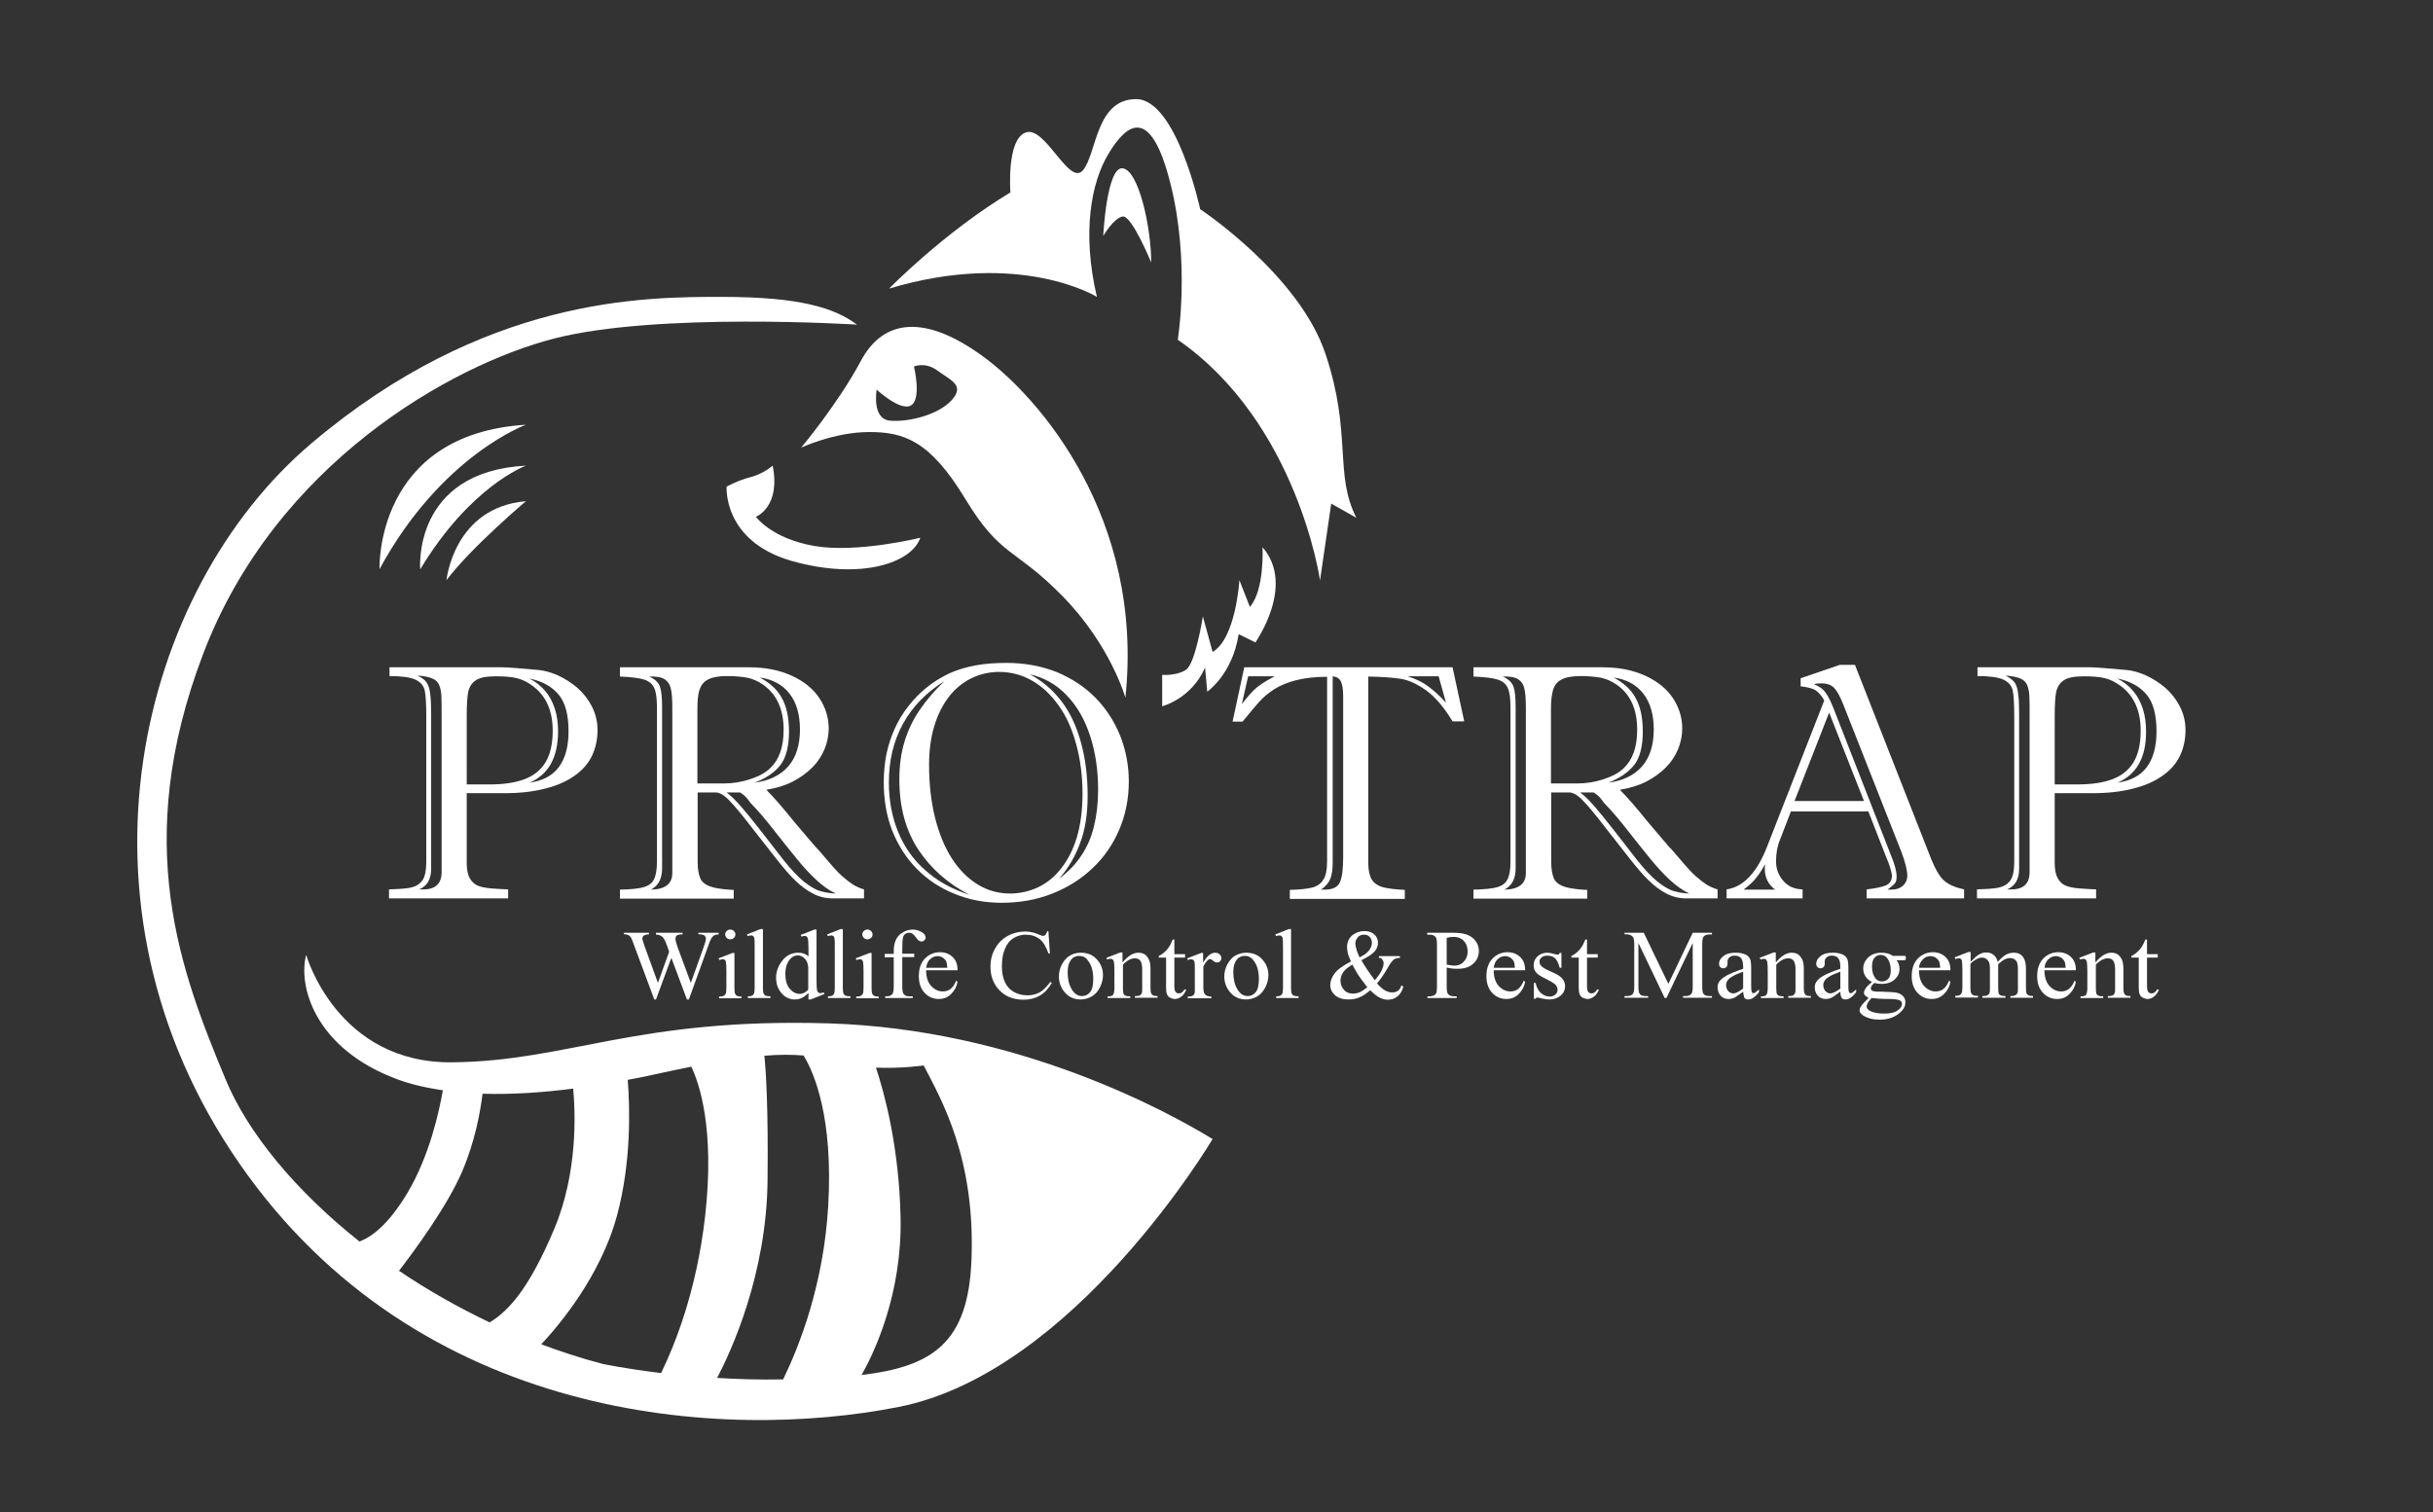 <svg xmlns="http://www.w3.org/2000/svg" xmlns:xlink="http://www.w3.org/1999/xlink" id="Layer_1" x="0px" y="0px" viewBox="0 0 998.8 620.9" style="enable-background:new 0 0 998.8 620.9;" xml:space="preserve"><rect x="0" y="0" width="998.8" height="620.9" fill="#333333" stroke="none"/><style type="text/css">	.st0{fill:#FFFFFF;}</style><g>	<g>		<g>			<path class="st0" d="M339.8,420.2c-78.5-2.3-106.5,15.5-154,16c-47.5,0.6-60.1-44.1-60.1-44.1c-3.4,12.6,3.4,38.4,37.2,51    c5.8,2.2,12.2,3.6,18.9,4.6c-1.5,8.6-5.5,27.1-14.7,42.4c-7.7,12.7-14.2,17.6-19.5,19.7c-26.5-21-46-44.9-55-66.6    c-18.3-44.1-38.9-96.8-9.2-174.7C113,190.6,185.1,149.9,227.5,139c42.4-10.9,124.3-5.7,124.3-5.7c-9.2-6.9-23.5-11.4-55.5-11.4    c-32.1,0-97.4,0-168.4,60.1c-71,60.1-103.4,189-29.8,295.5C171.7,584,296.8,592,369,577.7c72.2-14.3,128.8-110,128.8-110    C480.1,456.9,418.2,422.5,339.8,420.2z M189.7,481.1c5.3-12.3,7.5-24.7,8.4-32c12.7,0.4,25.6-0.6,37.2-2.1    c0.9,9.6,2,34.4-7.8,57.7c-10,23.7-18.3,33.4-26.5,38.3c-13.2-6.3-25.7-13.4-37.2-21.2C169.9,513.9,183.5,495.5,189.7,481.1z     M222.2,552c7.2-7.7,24.4-28,31.1-52.9c5.9-21.9,5.3-44.1,4.4-55.7c3.9-0.7,7.3-1.4,10-2c4.6-1,10.1-2.2,16.1-3.4    c3.2,6.7,9.7,25.3,5.7,61.1c-3.5,31.2-12.6,53.4-18.1,64.7c-15-1.8-24.2-3.8-24.2-3.8C238.5,557.7,230.3,555,222.2,552z     M294.4,565.8c5.5-10.5,20.4-42.3,20.7-81.5c0.3-29-0.6-43.6-1.3-50.8c5.7-0.5,11.2-0.5,16.1-0.1c4.4,7.3,12.2,25.5,10.1,61.8    c-1.9,32.3-11.8,57.4-18.5,71.2C311.9,566.6,302.8,566.3,294.4,565.8z M398.8,517.6c-1.4,33.6-15.7,43.5-45.1,47    c5.2-9.2,16.7-33.3,16-64.8c-0.6-28.8-6.6-50.9-10.1-61.4c10.9,0.4,19.6-0.9,19.6-0.9C386.6,451.8,400.5,475.8,398.8,517.6z"></path>		</g>		<g>			<path class="st0" d="M403.2,146.1c-23.2-16.8-40.4-15.5-49.8,2.1c-9.4,17.6-24.5,35.6-24.5,35.6s13.7-6.4,27.9-6.4    c14.2,0,24.9,3.4,39.5,27.5c14.6,24.1,20.2,19.8,39.9,39.9C456,265,462,286.5,462,286.5C469.8,212.6,426.4,162.8,403.2,146.1z     M390.7,164.3c-5.6,6.2-18.3,9.2-25.6,8.4c-7.3-0.9-5.2-12.7-5.2-12.7s9.9,9.2,14.2,6.4c4.3-2.8,1.1-15.9,1.1-15.9    s4.5-2.1,9.7,1.7C390.1,156.1,396.3,158.1,390.7,164.3z"></path>		</g>		<g>			<path class="st0" d="M377.8,220.8c0,0-25.8,6.4-43.4,3.4c-17.6-3-24.1-12-24.1-12s10.3-3.9,6.9-21c0,0-3.9,3.4-9,4.7    c-5.2,1.3-9.9,3.9-9.9,3.9s-1.7,22.3,26.6,30.5C353.4,238.4,374.4,231.1,377.8,220.8z"></path>		</g>		<g>			<path class="st0" d="M450.3,121.9c0,0-31.5-19.5-85.3-3.4c0,0,22.3-22.9,49.8-39.5c0,0-1.7-21.8,6.3-24.6    c8-2.9,17.8,22.3,23.5,15.5c5.7-6.9,5.2-29.2,21.8-29.2c16.6,0,26.3,45.2,26.3,45.2s40.7,26.9,51.5,59.6    c10.9,32.6,3.4,48.9,12.6,67.1l-10.3-5.8l-4.6,31.5c0,0-9.2-64.7-58.4-98.8c0,0,5.2-31.5-3-64.1c-8.2-32.6-18-24.5-25.3-12.5    C447.9,74.8,444.1,95.5,450.3,121.9z"></path>		</g>		<g>			<path class="st0" d="M472.6,107.8c0,0-8-19.5-11.7-18.9c-3.7,0.6-8,8-8,8s1.4-28.6,8-27.8C467.5,70,472.6,93.5,472.6,107.8z"></path>		</g>		<g>			<path class="st0" d="M518.3,224.7c0,0,0.9,17.6-5.2,24.5l-4.3-11c0,0-1.4,23.9-11,29.5l-4-14.6c0,0-3,19.3-6.9,21.9    c-3.9,2.6-9.8,2.1-9.8,2.1v12.9c0,0,12-3,17.6-15.9l0.9,9.9c0,0,10.3-7,12.9-23.6l6.9,3.4C515.3,263.7,532,240.5,518.3,224.7z"></path>		</g>		<g>			<path class="st0" d="M215.9,174.4c0,0-34.8,12.6-60.1,59.3C155.8,233.7,153.7,178.3,215.9,174.4z"></path>		</g>		<g>			<path class="st0" d="M215.9,191.2c0,0-22.8,8.3-43.4,42.6C172.5,233.7,169.1,193.7,215.9,191.2z"></path>		</g>		<g>			<path class="st0" d="M215.9,205.8c0,0-22.3,18.8-32.6,32.4C183.3,238.1,186.3,208.3,215.9,205.8z"></path>		</g>	</g>	<g>		<path class="st0" d="M191.6,325.8v28.5c0,2.7,0.4,4.8,1.2,6.2c0.8,1.5,1.9,2.5,3.2,3.1c1.3,0.6,3.3,1,5.7,1.2   c2.5,0.2,4.8,0.3,6.9,0.4v3.7h-48.9v-3.7c3.6-0.1,6.4-0.3,8.2-0.6c1.8-0.3,3.3-0.9,4.3-1.8c1.1-0.9,1.8-2,2.2-3.5   c0.4-1.4,0.6-3.4,0.6-5.8v-59.3c0-4.9-0.2-8.4-0.6-10.5c-0.4-2.1-1.7-3.6-3.8-4.6c-2.1-1-5.7-1.5-10.7-1.5V274h46.3   c2.1,0,7,0.4,14.8,1.1c2.5,0.2,5.2,1,8,2.2c2.8,1.3,5.5,3,8,5.1c2.5,2.2,4.5,4.8,6,7.7c1.5,3,2.3,6.2,2.3,9.7   c0,3.9-0.8,7.4-2.3,10.6c-1.5,3.1-3.9,5.9-7.1,8.1c-3.2,2.3-7.2,4.1-12.1,5.3c-4.9,1.3-10.5,1.9-17,1.9H191.6z M177,293.5v63.2   c0,4.3-1.6,7.1-4.9,8.5h1.7c5,0,7.5-2.4,7.5-7.1v-61.6c0-5.5,0-9.1-0.1-10.8c-0.1-1.7-0.4-3.2-0.9-4.4c-0.5-1.2-1.4-2.1-2.8-2.7   c-1.3-0.6-3.4-1-6.1-1.2c1.8,0.9,3.1,1.8,3.8,2.9c0.7,1.1,1.2,2.6,1.4,4.6C176.9,287,177,289.8,177,293.5z M191.6,322.1h9.4   c5.7,0,10.4-0.7,14.2-2.1c3.8-1.4,6.7-3.7,8.7-6.9c2-3.3,3-7.6,3-13.1c0-8.2-2.8-14.4-8.3-18.4c-2.2-1.6-4.4-2.7-6.7-3.2   c-2.2-0.5-5-0.7-8.3-0.7c-3.8,0-6.6,0.5-8.2,1.6c-1.7,1.1-2.7,2.7-3.2,4.8c-0.4,2.2-0.6,5.3-0.6,9.6V322.1z M217.4,321.4   c5.4-0.8,9.4-2.9,12-6.4c2.6-3.5,4-8.3,4-14.7c0-6.7-1.3-11.7-4-15c-2.7-3.3-6.7-5.6-12.1-6.7c2.6,1.3,4.7,3,6.5,5.1   c1.8,2.1,3.1,4.6,4,7.4c0.9,2.8,1.3,5.9,1.3,9.2C229.1,311,225.2,318,217.4,321.4z"></path>		<path class="st0" d="M301.1,369h-46.6v-3.7c4.4-0.1,7.6-0.4,9.7-1c2.1-0.6,3.6-1.7,4.3-3.3c0.8-1.6,1.2-4,1.2-7.4v-62.8   c0-3.6-0.3-6.3-1-8c-0.7-1.8-2.1-3-4.1-3.7c-2.1-0.7-5.4-1.1-10.1-1.3V274h53.1c6.7,0,12.5,1.2,17.5,3.5c5,2.3,8.8,5.4,11.3,9.2   c2.5,3.8,3.8,8,3.8,12.4c0,2.9-0.6,5.8-1.7,8.5c-1.2,2.8-2.8,5.3-5,7.5c-2.2,2.2-4.9,4.2-8,5.8c-3.1,1.6-6.7,2.7-10.9,3.4   c3.1,3.1,6.9,7.5,11.4,13.1l6.7,7.9c0.4,0.4,0.8,0.9,1.3,1.5c0.5,0.6,1.2,1.4,2.1,2.3c2.2,2.6,4,4.7,5.5,6.4   c1.5,1.7,2.9,3.2,4.4,4.5c1.5,1.3,2.9,2.4,4.3,3.3c1.4,0.8,2.9,1.5,4.4,1.9v3.7H342c-2.9,0-5.6-0.6-8.1-1.9   c-2.6-1.3-5-3.1-7.4-5.4c-2.4-2.3-5-5.4-8-9.2l-9.4-12c-4.4-5.7-7.6-9.6-9.7-11.7c-2.1-2.2-4-3.3-5.5-3.3h-7.5V354   c0,2.8,0.4,5,1.1,6.7c0.7,1.6,2.3,2.8,4.7,3.5c1.3,0.4,2.9,0.7,4.8,0.9c1.9,0.2,3.3,0.3,4.2,0.3V369z M271.8,290.2v66.4   c0,4.2-1.5,7.1-4.6,8.7c5.9-0.1,8.8-2.4,8.8-6.8v-67.9c0-3.5-0.2-6.1-0.6-7.8c-0.4-1.8-1.3-3.1-2.6-3.9c-1.4-0.9-3.5-1.2-6.3-1.1   c2.3,1,3.8,2.4,4.4,4.1C271.5,283.5,271.8,286.3,271.8,290.2z M286.3,291.4v30.3h10.9c3.7,0,7.3-0.6,10.9-1.8   c3.6-1.2,6.3-2.7,8.1-4.5c3.7-3.5,5.5-8.7,5.5-15.8c0-8.4-2.9-14.6-8.5-18.5c-2-1.4-4.1-2.3-6.3-2.8c-2.2-0.4-5-0.7-8.4-0.7   c-3.5,0-6.1,0.5-7.8,1.4c-1.8,0.9-2.9,2.3-3.5,4.2C286.5,285.1,286.3,287.8,286.3,291.4z M303.8,325.4h-5.5c1.6,1.2,3.5,3,5.6,5.4   c2.1,2.4,4.8,5.7,8,9.8c3.2,4.1,6.5,8.3,9.8,12.6c3,3.8,5.8,6.7,8.3,8.8c2.6,2,4.8,3.4,6.8,3.9c2,0.6,4.1,0.9,6.3,1   c-2.8-1.3-5.4-3.2-8-5.6c-2.6-2.4-5.3-5.3-8.2-8.9c-2.9-3.6-6-7.4-9.1-11.4c-3.1-4-6.3-7.8-9.7-11.3c-0.4-0.6-1-1.3-1.6-2.1   C305.9,326.9,305,326.1,303.8,325.4z M309.7,321.4c6-0.8,10.6-3,13.9-6.7c3.2-3.7,4.8-8.8,4.8-15.1c0-6.2-1.4-11.1-4.3-14.8   c-2.9-3.7-7-5.9-12.2-6.6c4,2.1,7.1,4.8,9,8.3c2,3.5,3,8.1,3,13.9c0,6.1-1.2,10.7-3.5,13.7C318.1,317.1,314.5,319.6,309.7,321.4z"></path>		<path class="st0" d="M362.8,321.1c0-4,0.4-7.9,1.1-11.5c0.8-3.6,1.9-7.1,3.4-10.4c1.5-3.3,3.3-6.3,5.6-9.2   c2.2-2.9,4.7-5.4,7.4-7.6c2.9-2.4,6.1-4.3,9.4-5.9c3.4-1.5,7-2.6,10.9-3.3c3.9-0.7,8.1-1,12.6-1c7.5,0,14.4,1.3,20.7,3.8   c6.2,2.6,11.5,6.1,15.9,10.6c4.4,4.5,7.7,9.7,10.1,15.6c2.3,5.9,3.5,12.1,3.5,18.7c0,7-1.3,13.6-3.9,19.7   c-2.6,6.1-6.2,11.4-11,15.9c-4.7,4.5-10.3,8-16.7,10.5c-6.4,2.5-13.2,3.7-20.6,3.7c-6.9,0-13.4-1.2-19.4-3.7   c-6-2.4-11.2-5.9-15.5-10.3c-4.3-4.4-7.7-9.7-10.1-15.8C363.9,334.9,362.8,328.3,362.8,321.1z M387.7,279.7   c-7.4,4.6-13.1,10.4-17,17.5c-3.9,7.1-5.8,15.1-5.8,24.1c0,7.4,1.3,14.2,3.8,20.3c2.5,6.1,6.2,11.4,11.1,15.7   c4.9,4.4,10.9,7.8,18.2,10.1c-8.8-4.5-15.8-10.7-21-18.5c-5.2-7.9-7.8-17.5-7.8-28.9c0-5.7,0.7-10.8,2.1-15.4   c1.4-4.6,3.4-8.9,6.2-13C380.2,287.6,383.6,283.6,387.7,279.7z M381.4,314c0,7.8,0.8,15,2.4,21.5c1.6,6.5,3.9,12.2,6.9,16.9   c3,4.7,6.6,8.3,10.7,10.8c4.1,2.5,8.5,3.7,13.3,3.7c4,0,7.9-0.9,11.5-2.6c3.6-1.7,6.8-4.3,9.5-7.8c2.7-3.5,4.9-7.7,6.4-12.8   c1.5-5.1,2.3-11,2.3-17.7c0-7.4-0.9-14.2-2.6-20.4c-1.7-6.3-4.1-11.6-7.2-15.9c-3.1-4.4-6.7-7.8-10.9-10.2   c-4.2-2.4-8.7-3.6-13.5-3.6c-4.1,0-8,0.9-11.6,2.7c-3.6,1.8-6.7,4.4-9.2,7.7c-2.5,3.3-4.5,7.3-5.9,12   C382.1,303,381.4,308.2,381.4,314z M422.8,276.9c5.1,2.7,9.4,6.4,13,11.1c3.6,4.7,6.2,10.4,8,17c1.8,6.6,2.7,13.8,2.7,21.7   c0,7.5-1,14-3.1,19.5c-2,5.5-4.9,10.4-8.6,14.6c3.7-2.8,6.8-5.9,9.1-9.5c2.4-3.5,4.1-7.5,5.2-12c1.1-4.5,1.7-9.5,1.7-15.1   c0-8-1.1-15.4-3.3-22.1c-2.2-6.7-5.4-12.3-9.7-16.7C433.6,281,428.6,278.2,422.8,276.9z"></path>		<path class="st0" d="M510.8,274h85.5l4.8,22.2h-4.8c-3.5-5.8-7.1-10-10.8-12.7c-3.8-2.7-7.3-4.3-10.7-4.8   c-3.3-0.5-7.7-0.8-13.1-0.9v76.5c0,3,0.5,5.2,1.4,6.8c0.9,1.5,2.5,2.6,4.6,3.2c2.2,0.6,5.2,0.9,9,1.1v3.7h-47.2v-3.7   c3.9-0.1,6.9-0.4,9-0.9c2.1-0.5,3.7-1.6,4.7-3.2c1.1-1.6,1.6-4.2,1.6-7.7v-75.7c-4.8,0-9.1,0.5-12.7,1.4c-3.6,0.9-6.6,2.2-9,3.7   c-2.4,1.6-4.4,3.2-6,5c-1.6,1.8-3.9,4.5-7,8.3h-4.1L510.8,274z M523.3,277.7h-10.9l-2.6,11.4c2.3-3,4.3-5.2,6-6.7   C517.5,281,520,279.4,523.3,277.7z M551.4,351.9v-66.1c0-2.6-0.3-4.6-0.9-5.9c-0.6-1.3-1.7-2-3.4-2.2v76.5c0,2.8-0.3,5-1,6.7   c-0.7,1.7-1.9,3.1-3.8,4.4h1.5c3.3,0,5.4-1,6.3-3.1C551,360.1,551.4,356.7,551.4,351.9z M593.6,288.5l-3-10.8h-12.7   c3.4,1.1,6.3,2.5,8.5,4.2C588.7,283.6,591.1,285.8,593.6,288.5z"></path>		<path class="st0" d="M651.5,369h-46.6v-3.7c4.4-0.1,7.6-0.4,9.7-1c2.1-0.6,3.6-1.7,4.3-3.3c0.8-1.6,1.2-4,1.2-7.4v-62.8   c0-3.6-0.3-6.3-1-8c-0.7-1.8-2-3-4.1-3.7c-2.1-0.7-5.4-1.1-10.1-1.3V274h53.1c6.7,0,12.5,1.2,17.5,3.5c5,2.3,8.8,5.4,11.3,9.2   c2.5,3.8,3.8,8,3.8,12.4c0,2.9-0.6,5.8-1.7,8.5c-1.2,2.8-2.8,5.3-5,7.5c-2.2,2.2-4.9,4.2-8,5.8c-3.1,1.6-6.7,2.7-10.9,3.4   c3.1,3.1,6.9,7.5,11.4,13.1l6.7,7.9c0.4,0.4,0.8,0.9,1.3,1.5c0.5,0.6,1.2,1.4,2.1,2.3c2.2,2.6,4,4.7,5.5,6.4   c1.5,1.7,2.9,3.2,4.4,4.5c1.5,1.3,2.9,2.4,4.3,3.3c1.4,0.8,2.9,1.5,4.4,1.9v3.7h-12.7c-2.9,0-5.6-0.6-8.1-1.9   c-2.6-1.3-5-3.1-7.4-5.4c-2.4-2.3-5-5.4-8-9.2l-9.4-12c-4.4-5.7-7.6-9.6-9.7-11.7c-2.1-2.2-4-3.3-5.5-3.3h-7.5V354   c0,2.8,0.4,5,1.1,6.7c0.7,1.6,2.3,2.8,4.7,3.5c1.3,0.4,2.9,0.7,4.8,0.9c1.9,0.2,3.3,0.3,4.2,0.3V369z M622.2,290.2v66.4   c0,4.2-1.5,7.1-4.6,8.7c5.9-0.1,8.8-2.4,8.8-6.8v-67.9c0-3.5-0.2-6.1-0.6-7.8c-0.4-1.8-1.3-3.1-2.6-3.9c-1.4-0.9-3.5-1.2-6.3-1.1   c2.3,1,3.8,2.4,4.4,4.1C621.9,283.5,622.2,286.3,622.2,290.2z M636.7,291.4v30.3h10.9c3.7,0,7.3-0.6,10.9-1.8   c3.6-1.2,6.3-2.7,8.1-4.5c3.7-3.5,5.5-8.7,5.5-15.8c0-8.4-2.8-14.6-8.5-18.5c-2-1.4-4.1-2.3-6.3-2.8c-2.2-0.4-5-0.7-8.4-0.7   c-3.5,0-6.1,0.5-7.8,1.4c-1.8,0.9-2.9,2.3-3.5,4.2C637,285.1,636.7,287.8,636.7,291.4z M654.2,325.4h-5.5c1.6,1.2,3.5,3,5.6,5.4   c2.1,2.4,4.8,5.7,8,9.8c3.2,4.1,6.5,8.3,9.8,12.6c3,3.8,5.8,6.7,8.3,8.8c2.6,2,4.8,3.4,6.8,3.9c2,0.6,4.1,0.9,6.3,1   c-2.8-1.3-5.4-3.2-8-5.6c-2.6-2.4-5.3-5.3-8.2-8.9c-2.9-3.6-6-7.4-9.1-11.4c-3.1-4-6.3-7.8-9.7-11.3c-0.4-0.6-1-1.3-1.6-2.1   C656.3,326.9,655.4,326.1,654.2,325.4z M660.2,321.4c6-0.8,10.6-3,13.9-6.7c3.2-3.7,4.8-8.8,4.8-15.1c0-6.2-1.4-11.1-4.3-14.8   c-2.9-3.7-7-5.9-12.2-6.6c4,2.1,7.1,4.8,9,8.3c2,3.5,3,8.1,3,13.9c0,6.1-1.2,10.7-3.5,13.7C668.5,317.1,664.9,319.6,660.2,321.4z"></path>		<path class="st0" d="M774.5,352.4l-7.5-19.2h-31.8l-4.4,11.4c-1.2,2.9-1.7,5.9-1.7,9.1c0,3,1,5.7,2.9,7.9c1.9,2.3,4.6,3.5,8,3.6   v3.7h-31.2v-3.7c7-1,12.6-7,16.8-18l23.3-59.6c-1.2-2.1-2.5-3.5-3.8-4.3c-1.3-0.7-3.3-1.2-5.9-1.5v-3.3l16.1-5.5h6.2l31.2,79.5   c1.8,4.5,3.6,7.5,5.4,9.1c1.8,1.6,4.5,2.8,8.2,3.6v3.7h-40v-3.7c3.5-0.4,6-0.9,7.8-1.6c1.7-0.7,2.6-2.1,2.6-4.2   C776.4,357.7,775.8,355.3,774.5,352.4z M715.8,365.3h12.9c-2.8-2.2-4.2-5-4.2-8.3c0-0.9,0-1.7,0.1-2.2c-1.2,2.2-2.4,4.2-3.7,5.7   C719.7,362.1,718,363.6,715.8,365.3z M736.7,328.9h28.5l-14.3-36.3L736.7,328.9z M780.6,349.9l-24-60.9c-1.2-3-2.4-5.2-3.6-6.5   c-1.3-1.3-3-1.9-5.2-1.9c-1.3,0-2.4,0.1-3.2,0.3c2.2,0.9,3.8,2,4.9,3.6c1.1,1.5,2.1,3.6,3.1,6.1l23.8,60.9   c1.5,3.6,2.2,6.4,2.2,8.4c0,1.3-0.2,2.2-0.7,2.8c-0.5,0.6-1.5,1.4-3,2.6h1.5c2.1,0,3.7-0.6,4.9-1.7c1.1-1.1,1.7-2.4,1.7-4   C783,357.4,782.2,354.2,780.6,349.9z"></path>		<path class="st0" d="M843.5,325.8v28.5c0,2.7,0.4,4.8,1.2,6.2c0.8,1.5,1.8,2.5,3.2,3.1c1.3,0.6,3.3,1,5.7,1.2   c2.5,0.2,4.8,0.3,6.9,0.4v3.7h-48.9v-3.7c3.6-0.1,6.4-0.3,8.2-0.6c1.8-0.3,3.3-0.9,4.3-1.8c1.1-0.9,1.8-2,2.2-3.5   c0.4-1.4,0.6-3.4,0.6-5.8v-59.3c0-4.9-0.2-8.4-0.6-10.5c-0.4-2.1-1.7-3.6-3.8-4.6c-2.1-1-5.7-1.5-10.7-1.5V274h46.3   c2.1,0,7,0.4,14.8,1.1c2.5,0.2,5.2,1,8,2.2c2.8,1.3,5.5,3,8,5.1c2.5,2.2,4.5,4.8,6,7.7c1.5,3,2.3,6.2,2.3,9.7   c0,3.9-0.8,7.4-2.3,10.6c-1.5,3.1-3.9,5.9-7.1,8.1c-3.2,2.3-7.2,4.1-12.1,5.3c-4.9,1.3-10.5,1.9-17,1.9H843.5z M828.9,293.5v63.2   c0,4.3-1.6,7.1-4.9,8.5h1.7c5,0,7.5-2.4,7.5-7.1v-61.6c0-5.5,0-9.1-0.1-10.8c-0.1-1.7-0.4-3.2-0.9-4.4c-0.5-1.2-1.4-2.1-2.8-2.7   c-1.3-0.6-3.4-1-6.1-1.2c1.8,0.9,3,1.8,3.8,2.9c0.7,1.1,1.2,2.6,1.4,4.6C828.8,287,828.9,289.8,828.9,293.5z M843.5,322.1h9.4   c5.7,0,10.4-0.7,14.2-2.1c3.8-1.4,6.7-3.7,8.7-6.9c2-3.3,3-7.6,3-13.1c0-8.2-2.8-14.4-8.3-18.4c-2.2-1.6-4.4-2.7-6.7-3.2   c-2.2-0.5-5-0.7-8.3-0.7c-3.8,0-6.6,0.5-8.2,1.6c-1.7,1.1-2.7,2.7-3.2,4.8c-0.4,2.2-0.6,5.3-0.6,9.6V322.1z M869.3,321.4   c5.4-0.8,9.4-2.9,12-6.4c2.6-3.5,4-8.3,4-14.7c0-6.7-1.3-11.7-4-15c-2.7-3.3-6.7-5.6-12.1-6.7c2.6,1.3,4.7,3,6.5,5.1   c1.8,2.1,3.1,4.6,4,7.4c0.9,2.8,1.3,5.9,1.3,9.2C881.1,311,877.1,318,869.3,321.4z"></path>	</g>	<g>		<g>			<path class="st0" d="M295,383v0.7c-0.7,0-1.3,0.1-1.8,0.4c-0.5,0.3-0.9,0.7-1.3,1.4c-0.3,0.5-0.7,1.6-1.3,3.3l-7.8,21.6h-0.8    l-6.4-17.1l-6.3,17.1h-0.7l-8.3-22.3c-0.6-1.7-1-2.6-1.2-3c-0.3-0.5-0.6-0.9-1.1-1.1c-0.5-0.2-1.1-0.4-1.9-0.4V383h10.3v0.7H266    c-0.7,0-1.3,0.2-1.7,0.5c-0.4,0.3-0.6,0.7-0.6,1.1c0,0.5,0.3,1.5,0.9,3.2l5.5,15.1l4.6-12.8l-0.8-2.3l-0.7-1.8    c-0.3-0.7-0.6-1.2-1-1.7c-0.2-0.3-0.4-0.5-0.7-0.6c-0.3-0.2-0.7-0.4-1-0.5c-0.3-0.1-0.7-0.1-1.2-0.1V383h10.9v0.7h-0.7    c-0.8,0-1.3,0.2-1.7,0.5c-0.4,0.3-0.5,0.7-0.5,1.3c0,0.7,0.3,1.8,0.9,3.5l5.4,14.6l5.3-14.8c0.6-1.6,0.9-2.8,0.9-3.4    c0-0.3-0.1-0.6-0.3-0.9c-0.2-0.3-0.4-0.5-0.8-0.6c-0.5-0.2-1.2-0.3-2-0.3V383H295z"></path>		</g>		<g>			<path class="st0" d="M301.5,391.2v14.6c0,1.1,0.1,1.9,0.3,2.3c0.2,0.4,0.4,0.7,0.8,0.8c0.3,0.2,1,0.3,1.8,0.3v0.7h-9.2v-0.7    c0.9,0,1.5-0.1,1.9-0.3c0.3-0.2,0.6-0.5,0.8-0.8c0.2-0.4,0.3-1.2,0.3-2.3v-7c0-2-0.1-3.2-0.2-3.8c-0.1-0.4-0.2-0.7-0.5-0.9    c-0.2-0.2-0.5-0.2-0.8-0.2c-0.4,0-0.9,0.1-1.4,0.3l-0.3-0.7l5.7-2.2H301.5z M299.8,381.7c0.6,0,1.1,0.2,1.5,0.6    c0.4,0.4,0.6,0.9,0.6,1.4c0,0.6-0.2,1-0.6,1.4c-0.4,0.4-0.9,0.6-1.5,0.6c-0.6,0-1.1-0.2-1.5-0.6c-0.4-0.4-0.6-0.9-0.6-1.4    c0-0.6,0.2-1,0.6-1.4C298.7,381.9,299.2,381.7,299.8,381.7z"></path>		</g>		<g>			<path class="st0" d="M313.2,381.7v24c0,1.1,0.1,1.9,0.3,2.3c0.2,0.4,0.4,0.7,0.8,0.8c0.4,0.2,1,0.3,2,0.3v0.7H307v-0.7    c0.9,0,1.5-0.1,1.8-0.3c0.3-0.2,0.6-0.5,0.7-0.8c0.2-0.4,0.3-1.2,0.3-2.3v-16.5c0-2,0-3.3-0.1-3.8c-0.1-0.5-0.2-0.8-0.5-1    c-0.2-0.2-0.5-0.3-0.8-0.3c-0.4,0-0.8,0.1-1.4,0.3l-0.4-0.7l5.6-2.2H313.2z"></path>		</g>		<g>			<path class="st0" d="M331.8,407.8c-0.9,0.9-1.8,1.6-2.7,2c-0.9,0.4-1.8,0.6-2.8,0.6c-2.1,0-3.9-0.8-5.4-2.5s-2.3-3.8-2.3-6.4    c0-2.6,0.9-5,2.6-7.1c1.7-2.2,3.9-3.2,6.6-3.2c1.7,0,3,0.5,4.1,1.5v-3.3c0-2.1-0.1-3.3-0.2-3.8c-0.1-0.5-0.3-0.8-0.5-1    c-0.2-0.2-0.5-0.3-0.8-0.3c-0.4,0-0.8,0.1-1.4,0.3l-0.3-0.7l5.6-2.2h0.9v20.9c0,2.1,0.1,3.4,0.2,3.9c0.1,0.5,0.3,0.8,0.5,1    c0.2,0.2,0.5,0.3,0.8,0.3c0.4,0,0.9-0.1,1.5-0.3l0.2,0.7l-5.6,2.2h-0.9V407.8z M331.8,406.4v-9.3c-0.1-0.9-0.3-1.7-0.7-2.5    c-0.4-0.7-1-1.3-1.6-1.7c-0.7-0.4-1.3-0.6-2-0.6c-1.2,0-2.3,0.5-3.2,1.6c-1.2,1.4-1.9,3.4-1.9,6c0,2.7,0.6,4.7,1.8,6.1    c1.2,1.4,2.6,2.1,4,2.1C329.4,408.2,330.6,407.6,331.8,406.4z"></path>		</g>		<g>			<path class="st0" d="M346,381.7v24c0,1.1,0.1,1.9,0.3,2.3c0.2,0.4,0.4,0.7,0.8,0.8c0.4,0.2,1,0.3,2,0.3v0.7h-9.2v-0.7    c0.9,0,1.5-0.1,1.8-0.3c0.3-0.2,0.6-0.5,0.7-0.8c0.2-0.4,0.3-1.2,0.3-2.3v-16.5c0-2,0-3.3-0.1-3.8s-0.2-0.8-0.5-1    c-0.2-0.2-0.5-0.3-0.8-0.3c-0.4,0-0.8,0.1-1.4,0.3l-0.4-0.7l5.6-2.2H346z"></path>		</g>		<g>			<path class="st0" d="M357.8,391.2v14.6c0,1.1,0.1,1.9,0.3,2.3c0.2,0.4,0.4,0.7,0.8,0.8c0.3,0.2,1,0.3,1.8,0.3v0.7h-9.2v-0.7    c0.9,0,1.5-0.1,1.9-0.3c0.3-0.2,0.6-0.5,0.8-0.8c0.2-0.4,0.3-1.2,0.3-2.3v-7c0-2-0.1-3.2-0.2-3.8c-0.1-0.4-0.2-0.7-0.5-0.9    c-0.2-0.2-0.5-0.2-0.8-0.2c-0.4,0-0.9,0.1-1.4,0.3l-0.3-0.7l5.7-2.2H357.8z M356.1,381.7c0.6,0,1.1,0.2,1.5,0.6    c0.4,0.4,0.6,0.9,0.6,1.4c0,0.6-0.2,1-0.6,1.4c-0.4,0.4-0.9,0.6-1.5,0.6c-0.6,0-1.1-0.2-1.5-0.6c-0.4-0.4-0.6-0.9-0.6-1.4    c0-0.6,0.2-1,0.6-1.4C355,381.9,355.5,381.7,356.1,381.7z"></path>		</g>		<g>			<path class="st0" d="M370.4,393.1V405c0,1.7,0.2,2.8,0.6,3.2c0.5,0.6,1.2,0.9,2,0.9h1.7v0.7h-11.3v-0.7h0.8    c0.5,0,1.1-0.1,1.5-0.4c0.5-0.3,0.8-0.6,0.9-1.1c0.2-0.4,0.3-1.3,0.3-2.6v-11.9h-3.7v-1.4h3.7v-1.2c0-1.8,0.3-3.3,0.9-4.6    c0.6-1.3,1.5-2.3,2.8-3c1.2-0.8,2.6-1.2,4.2-1.2c1.4,0,2.8,0.5,4,1.3c0.8,0.6,1.2,1.3,1.2,2c0,0.4-0.2,0.8-0.5,1.1    c-0.4,0.3-0.7,0.5-1.2,0.5c-0.3,0-0.6-0.1-1-0.3c-0.4-0.2-0.8-0.7-1.3-1.4c-0.5-0.7-1-1.2-1.4-1.5c-0.4-0.3-0.9-0.4-1.4-0.4    c-0.6,0-1.2,0.2-1.6,0.5c-0.4,0.3-0.8,0.8-0.9,1.5c-0.2,0.7-0.3,2.4-0.3,5.3v1.3h4.9v1.4H370.4z"></path>		</g>		<g>			<path class="st0" d="M380.2,398.5c0,2.7,0.7,4.8,2,6.3c1.4,1.5,3,2.3,4.8,2.3c1.2,0,2.3-0.3,3.2-1c0.9-0.7,1.7-1.8,2.3-3.4    l0.6,0.4c-0.3,1.8-1.1,3.5-2.5,4.9c-1.4,1.5-3.1,2.2-5.2,2.2c-2.3,0-4.2-0.8-5.8-2.5c-1.6-1.7-2.4-4-2.4-6.8    c0-3.1,0.8-5.5,2.5-7.3c1.7-1.7,3.7-2.6,6.2-2.6c2.1,0,3.9,0.7,5.2,2c1.4,1.3,2,3.1,2,5.4H380.2z M380.2,397.4h8.7    c-0.1-1.2-0.2-2-0.4-2.5c-0.3-0.7-0.9-1.3-1.5-1.7c-0.7-0.4-1.4-0.6-2.1-0.6c-1.1,0-2.2,0.4-3.1,1.3    C380.9,394.7,380.4,395.9,380.2,397.4z"></path>		</g>		<g>			<path class="st0" d="M430.4,382.4l0.6,9.1h-0.6c-0.9-2.7-2.1-4.7-3.6-5.9c-1.6-1.2-3.5-1.8-5.7-1.8c-1.9,0-3.5,0.5-5,1.4    c-1.5,0.9-2.7,2.3-3.5,4.3c-0.9,2-1.3,4.4-1.3,7.4c0,2.4,0.4,4.5,1.2,6.3c0.8,1.8,2,3.1,3.7,4.1c1.6,0.9,3.5,1.4,5.6,1.4    c1.8,0,3.4-0.4,4.8-1.1c1.4-0.7,2.9-2.2,4.6-4.4l0.6,0.4c-1.4,2.4-3,4.1-4.9,5.2c-1.9,1.1-4.1,1.7-6.7,1.7    c-4.6,0-8.2-1.6-10.8-4.9c-1.9-2.5-2.8-5.3-2.8-8.7c0-2.7,0.6-5.1,1.9-7.4c1.2-2.2,3-4,5.2-5.2c2.2-1.2,4.6-1.8,7.2-1.8    c2,0,4,0.5,6,1.4c0.6,0.3,1,0.4,1.2,0.4c0.4,0,0.7-0.1,1-0.4c0.4-0.4,0.6-0.9,0.8-1.5H430.4z"></path>		</g>		<g>			<path class="st0" d="M443.7,391.2c2.9,0,5.2,1,6.9,3.1c1.5,1.8,2.2,3.8,2.2,6.1c0,1.6-0.4,3.3-1.2,4.9c-0.8,1.7-1.9,2.9-3.3,3.8    c-1.4,0.8-3,1.3-4.7,1.3c-2.8,0-5.1-1.1-6.8-3.3c-1.4-1.8-2.1-3.9-2.1-6.2c0-1.7,0.4-3.3,1.3-5c0.9-1.6,2-2.9,3.4-3.6    C440.6,391.6,442.1,391.2,443.7,391.2z M443,392.5c-0.7,0-1.5,0.2-2.2,0.6c-0.7,0.4-1.3,1.1-1.8,2.2c-0.5,1-0.7,2.4-0.7,4    c0,2.6,0.5,4.9,1.6,6.8c1.1,1.9,2.5,2.9,4.3,2.9c1.3,0,2.4-0.5,3.3-1.6c0.9-1.1,1.3-2.9,1.3-5.4c0-3.2-0.7-5.8-2.2-7.6    C445.8,393.1,444.5,392.5,443,392.5z"></path>		</g>		<g>			<path class="st0" d="M461,395c2.2-2.6,4.3-3.8,6.3-3.8c1,0,1.9,0.2,2.7,0.7c0.7,0.5,1.3,1.3,1.8,2.4c0.3,0.8,0.5,2,0.5,3.6v7.7    c0,1.1,0.1,1.9,0.3,2.3c0.2,0.3,0.4,0.6,0.7,0.8c0.3,0.2,1,0.3,1.9,0.3v0.7h-9.3v-0.7h0.4c0.9,0,1.5-0.1,1.8-0.4    c0.4-0.3,0.6-0.6,0.7-1.1c0.1-0.2,0.1-0.8,0.1-1.9v-7.4c0-1.6-0.2-2.8-0.7-3.6c-0.4-0.7-1.2-1.1-2.3-1.1c-1.6,0-3.3,0.9-4.9,2.6    v9.6c0,1.2,0.1,2,0.2,2.3c0.2,0.4,0.5,0.7,0.8,0.8c0.3,0.2,1,0.3,2,0.3v0.7h-9.3v-0.7h0.4c1,0,1.6-0.2,1.9-0.7    c0.3-0.5,0.5-1.4,0.5-2.7V399c0-2.2-0.1-3.5-0.2-4c-0.1-0.5-0.3-0.8-0.5-1c-0.2-0.2-0.5-0.3-0.9-0.3c-0.4,0-0.8,0.1-1.4,0.3    l-0.3-0.7l5.7-2.2h0.9V395z"></path>		</g>		<g>			<path class="st0" d="M482.1,385.8v6h4.4v1.4h-4.4v11.7c0,1.2,0.2,2,0.5,2.4c0.4,0.4,0.8,0.6,1.3,0.6c0.5,0,0.9-0.1,1.3-0.4    c0.4-0.3,0.8-0.7,1-1.2h0.8c-0.5,1.3-1.2,2.3-2,2.9c-0.9,0.7-1.8,1-2.7,1c-0.6,0-1.2-0.2-1.9-0.5c-0.6-0.3-1.1-0.8-1.3-1.4    c-0.3-0.6-0.4-1.6-0.4-2.9v-12.2h-3v-0.7c0.8-0.3,1.5-0.8,2.3-1.5c0.8-0.7,1.5-1.5,2.1-2.5c0.3-0.5,0.8-1.4,1.3-2.7H482.1z"></path>		</g>		<g>			<path class="st0" d="M493.9,391.2v4.1c1.6-2.7,3.2-4.1,4.9-4.1c0.8,0,1.4,0.2,1.9,0.7c0.5,0.4,0.7,1,0.7,1.5    c0,0.5-0.2,0.9-0.5,1.3c-0.4,0.4-0.8,0.5-1.3,0.5c-0.5,0-1-0.2-1.6-0.7c-0.6-0.5-1-0.7-1.3-0.7c-0.2,0-0.5,0.1-0.8,0.4    c-0.6,0.5-1.3,1.4-1.9,2.7v8.7c0,1,0.1,1.8,0.4,2.3c0.2,0.4,0.5,0.7,0.9,0.9c0.5,0.2,1.1,0.4,2,0.4v0.7h-9.7v-0.7    c1,0,1.7-0.1,2.1-0.4c0.3-0.2,0.6-0.5,0.7-1c0.1-0.2,0.1-0.9,0.1-1.9v-7c0-2.1,0-3.4-0.1-3.8c-0.1-0.4-0.3-0.7-0.5-0.9    c-0.2-0.2-0.5-0.3-0.9-0.3c-0.4,0-0.9,0.1-1.4,0.3l-0.2-0.7l5.7-2.2H493.9z"></path>		</g>		<g>			<path class="st0" d="M511.6,391.2c2.9,0,5.2,1,6.9,3.1c1.5,1.8,2.2,3.8,2.2,6.1c0,1.6-0.4,3.3-1.2,4.9c-0.8,1.7-1.9,2.9-3.3,3.8    c-1.4,0.8-3,1.3-4.7,1.3c-2.8,0-5.1-1.1-6.8-3.3c-1.4-1.8-2.1-3.9-2.1-6.2c0-1.7,0.4-3.3,1.3-5c0.9-1.6,2-2.9,3.4-3.6    C508.6,391.6,510.1,391.2,511.6,391.2z M511,392.5c-0.7,0-1.5,0.2-2.2,0.6c-0.7,0.4-1.3,1.1-1.8,2.2c-0.5,1-0.7,2.4-0.7,4    c0,2.6,0.5,4.9,1.6,6.8c1.1,1.9,2.5,2.9,4.3,2.9c1.3,0,2.4-0.5,3.3-1.6c0.9-1.1,1.3-2.9,1.3-5.4c0-3.2-0.7-5.8-2.2-7.6    C513.7,393.1,512.5,392.5,511,392.5z"></path>		</g>		<g>			<path class="st0" d="M530,381.7v24c0,1.1,0.1,1.9,0.3,2.3c0.2,0.4,0.4,0.7,0.8,0.8c0.4,0.2,1,0.3,2,0.3v0.7h-9.2v-0.7    c0.9,0,1.5-0.1,1.8-0.3c0.3-0.2,0.6-0.5,0.7-0.8c0.2-0.4,0.3-1.2,0.3-2.3v-16.5c0-2-0.1-3.3-0.1-3.8c-0.1-0.5-0.3-0.8-0.5-1    c-0.2-0.2-0.5-0.3-0.8-0.3c-0.4,0-0.8,0.1-1.4,0.3l-0.4-0.7l5.6-2.2H530z"></path>		</g>		<g>			<path class="st0" d="M566,392.6h8.7v0.7c-1.2,0.1-2.1,0.3-2.6,0.8c-0.6,0.4-1.5,1.7-2.7,3.8c-1.2,2.1-2.6,4.1-4.1,5.9    c1.2,1.4,2.3,2.3,3.3,2.9c1,0.5,1.9,0.8,2.9,0.8c0.9,0,1.8-0.2,2.4-0.7c0.7-0.5,1.1-1.2,1.4-2.2l0.8,0.5    c-0.5,1.9-1.3,3.2-2.5,4.1c-1.1,0.9-2.4,1.3-3.9,1.3c-1.1,0-2.3-0.3-3.4-0.9c-1.2-0.6-2.4-1.6-3.8-3c-1.7,1.5-3.2,2.5-4.6,3    c-1.4,0.6-2.8,0.8-4.4,0.8c-2.3,0-4.1-0.6-5.4-1.7c-1.3-1.2-2-2.5-2-4.2c0-1.6,0.6-3.2,1.8-4.8c1.2-1.6,3.4-3.2,6.7-4.9    c-0.6-1.4-1.1-2.5-1.3-3.4c-0.2-0.9-0.3-1.7-0.3-2.5c0-2.3,0.9-4,2.6-5.2c1.3-0.9,2.9-1.4,4.6-1.4c1.6,0,3,0.5,4,1.4    c1,0.9,1.5,2.1,1.5,3.4c0,1.4-0.5,2.6-1.5,3.7c-1,1.1-2.8,2.2-5.3,3.5c1.7,3,3.6,5.7,5.5,8.2c2.4-2.8,3.6-5.1,3.6-7    c0-0.6-0.2-1.1-0.6-1.6c-0.3-0.4-0.7-0.6-1.3-0.6V392.6z M561.3,405.4c-1.8-2.4-3.1-4.1-3.8-5.2c-0.7-1.1-1.5-2.5-2.3-4.1    c-1.6,0.9-2.9,1.9-3.7,3c-0.8,1.1-1.2,2.3-1.2,3.6c0,1.4,0.5,2.7,1.4,3.7c0.9,1.1,2.2,1.6,3.8,1.6c0.9,0,1.7-0.2,2.5-0.5    C558.8,407.2,559.9,406.5,561.3,405.4z M558.1,393.1c1.7-0.8,3-1.7,3.8-2.7c0.8-1,1.3-2.1,1.3-3.3c0-0.9-0.3-1.7-0.9-2.4    c-0.6-0.6-1.4-0.9-2.3-0.9c-1.2,0-2.1,0.4-2.7,1.2c-0.6,0.8-0.9,1.6-0.9,2.3c0,0.6,0.1,1.4,0.4,2.2    C556.9,390.3,557.4,391.5,558.1,393.1z"></path>		</g>		<g>			<path class="st0" d="M593.9,397.3v7.8c0,1.7,0.2,2.7,0.6,3.1c0.5,0.6,1.3,0.9,2.4,0.9h1.1v0.7h-12v-0.7h1c1.2,0,2-0.4,2.5-1.1    c0.3-0.4,0.4-1.4,0.4-2.9v-17.3c0-1.7-0.2-2.7-0.6-3.1c-0.5-0.6-1.3-0.9-2.4-0.9h-1V383h10.2c2.5,0,4.5,0.2,5.9,0.7    c1.4,0.5,2.7,1.3,3.6,2.5c1,1.2,1.5,2.6,1.5,4.2c0,2.2-0.8,4-2.3,5.3c-1.5,1.4-3.6,2.1-6.4,2.1c-0.7,0-1.4,0-2.2-0.1    C595.6,397.6,594.8,397.5,593.9,397.3z M593.9,396.1c0.7,0.1,1.4,0.2,1.9,0.3c0.6,0.1,1,0.1,1.4,0.1c1.4,0,2.7-0.5,3.7-1.6    c1-1.1,1.6-2.4,1.6-4.1c0-1.2-0.2-2.2-0.7-3.2c-0.5-1-1.2-1.7-2.1-2.2c-0.9-0.5-1.9-0.7-3.1-0.7c-0.7,0-1.6,0.1-2.7,0.4V396.1z"></path>		</g>		<g>			<path class="st0" d="M613.2,398.5c0,2.7,0.7,4.8,2,6.3c1.4,1.5,3,2.3,4.8,2.3c1.2,0,2.3-0.3,3.2-1c0.9-0.7,1.7-1.8,2.3-3.4    l0.6,0.4c-0.3,1.8-1.1,3.5-2.5,4.9c-1.4,1.5-3.1,2.2-5.2,2.2c-2.3,0-4.2-0.8-5.8-2.5c-1.6-1.7-2.4-4-2.4-6.8    c0-3.1,0.8-5.5,2.5-7.3c1.7-1.7,3.7-2.6,6.2-2.6c2.1,0,3.9,0.7,5.2,2c1.4,1.3,2,3.1,2,5.4H613.2z M613.2,397.4h8.7    c-0.1-1.2-0.2-2-0.4-2.5c-0.3-0.7-0.9-1.3-1.5-1.7c-0.7-0.4-1.4-0.6-2.1-0.6c-1.1,0-2.2,0.4-3.1,1.3    C613.9,394.7,613.4,395.9,613.2,397.4z"></path>		</g>		<g>			<path class="st0" d="M641,391.2v6.2h-0.7c-0.5-1.9-1.2-3.3-2-4c-0.8-0.7-1.9-1-3.1-1c-1,0-1.7,0.2-2.3,0.7    c-0.6,0.5-0.9,1-0.9,1.6c0,0.7,0.2,1.4,0.7,1.9c0.4,0.5,1.3,1.1,2.6,1.7l3,1.4c2.8,1.3,4.2,3,4.2,5.2c0,1.7-0.7,3-1.9,4    c-1.3,1-2.8,1.5-4.4,1.5c-1.2,0-2.5-0.2-4-0.6c-0.5-0.1-0.8-0.2-1.1-0.2c-0.3,0-0.6,0.2-0.7,0.5h-0.7v-6.5h0.7    c0.4,1.8,1.1,3.2,2.2,4.2c1.1,0.9,2.3,1.4,3.6,1.4c0.9,0,1.7-0.3,2.3-0.8c0.6-0.5,0.9-1.2,0.9-1.9c0-0.9-0.3-1.7-1-2.3    c-0.7-0.6-2-1.4-4-2.4c-2-0.9-3.3-1.8-3.9-2.6c-0.6-0.8-0.9-1.7-0.9-2.8c0-1.5,0.5-2.7,1.6-3.7c1.1-1,2.4-1.5,4.1-1.5    c0.7,0,1.6,0.2,2.7,0.5c0.7,0.2,1.2,0.3,1.4,0.3c0.2,0,0.4,0,0.5-0.1c0.1-0.1,0.3-0.3,0.4-0.6H641z"></path>		</g>		<g>			<path class="st0" d="M651.5,385.8v6h4.4v1.4h-4.4v11.7c0,1.2,0.2,2,0.5,2.4c0.4,0.4,0.8,0.6,1.3,0.6c0.5,0,0.9-0.1,1.3-0.4    c0.4-0.3,0.8-0.7,1-1.2h0.8c-0.5,1.3-1.2,2.3-2,2.9c-0.9,0.7-1.8,1-2.7,1c-0.6,0-1.2-0.2-1.9-0.5c-0.6-0.3-1.1-0.8-1.3-1.4    c-0.3-0.6-0.4-1.6-0.4-2.9v-12.2h-3v-0.7c0.8-0.3,1.5-0.8,2.3-1.5c0.8-0.7,1.5-1.5,2.1-2.5c0.3-0.5,0.8-1.4,1.3-2.7H651.5z"></path>		</g>		<g>			<path class="st0" d="M683.4,409.8l-10.8-22.6v17.9c0,1.7,0.2,2.7,0.6,3.1c0.5,0.6,1.3,0.8,2.4,0.8h1v0.7h-9.7v-0.7h1    c1.2,0,2-0.3,2.5-1c0.3-0.4,0.5-1.4,0.5-2.9v-17.5c0-1.2-0.1-2-0.4-2.6c-0.2-0.4-0.5-0.7-1.1-1c-0.5-0.3-1.3-0.4-2.5-0.4V383h7.9    l10.1,21l10-21h7.9v0.7h-1c-1.2,0-2,0.3-2.5,1c-0.3,0.4-0.5,1.4-0.5,2.9v17.5c0,1.7,0.2,2.7,0.6,3.1c0.5,0.6,1.3,0.8,2.4,0.8h1    v0.7h-11.9v-0.7h1c1.2,0,2-0.3,2.5-1c0.3-0.4,0.5-1.4,0.5-2.9v-17.9l-10.8,22.6H683.4z"></path>		</g>		<g>			<path class="st0" d="M715.6,407.2c-1.9,1.4-3.2,2.3-3.6,2.5c-0.7,0.3-1.5,0.5-2.4,0.5c-1.3,0-2.4-0.4-3.2-1.3    c-0.8-0.9-1.3-2-1.3-3.4c0-0.9,0.2-1.6,0.6-2.3c0.6-0.9,1.5-1.7,2.9-2.5c1.4-0.8,3.7-1.8,7-2.9v-0.7c0-1.8-0.3-3-0.9-3.7    c-0.6-0.7-1.5-1-2.6-1c-0.9,0-1.5,0.2-2.1,0.7c-0.5,0.4-0.8,1-0.8,1.5l0,1.1c0,0.6-0.2,1.1-0.5,1.4c-0.3,0.3-0.7,0.5-1.3,0.5    c-0.5,0-0.9-0.2-1.2-0.5c-0.3-0.3-0.5-0.8-0.5-1.4c0-1.1,0.6-2.2,1.8-3.1c1.2-1,2.9-1.4,5.1-1.4c1.7,0,3,0.3,4.1,0.8    c0.8,0.4,1.4,1,1.8,1.9c0.2,0.6,0.4,1.7,0.4,3.5v6.2c0,1.7,0,2.8,0.1,3.2c0.1,0.4,0.2,0.6,0.3,0.8c0.2,0.1,0.3,0.2,0.5,0.2    c0.2,0,0.4,0,0.6-0.1c0.3-0.2,0.8-0.7,1.7-1.4v1.1c-1.5,2-3,3-4.4,3c-0.7,0-1.2-0.2-1.6-0.7C715.9,409.1,715.7,408.3,715.6,407.2    z M715.6,405.9V399c-2.1,0.8-3.4,1.3-4,1.7c-1.1,0.6-1.9,1.2-2.3,1.8c-0.5,0.6-0.7,1.3-0.7,2.1c0,0.9,0.3,1.7,0.9,2.4    c0.6,0.6,1.3,0.9,2,0.9C712.6,407.9,713.9,407.2,715.6,405.9z"></path>		</g>		<g>			<path class="st0" d="M729.2,395c2.2-2.6,4.3-3.8,6.3-3.8c1,0,1.9,0.2,2.7,0.7c0.7,0.5,1.3,1.3,1.8,2.4c0.3,0.8,0.5,2,0.5,3.6v7.7    c0,1.1,0.1,1.9,0.3,2.3c0.2,0.3,0.4,0.6,0.7,0.8c0.3,0.2,1,0.3,1.9,0.3v0.7h-9.3v-0.7h0.4c0.9,0,1.5-0.1,1.8-0.4    c0.3-0.3,0.6-0.6,0.7-1.1c0.1-0.2,0.1-0.8,0.1-1.9v-7.4c0-1.6-0.2-2.8-0.7-3.6c-0.4-0.7-1.2-1.1-2.3-1.1c-1.6,0-3.3,0.9-4.9,2.6    v9.6c0,1.2,0.1,2,0.2,2.3c0.2,0.4,0.5,0.7,0.8,0.8c0.3,0.2,1,0.3,2,0.3v0.7h-9.3v-0.7h0.4c1,0,1.6-0.2,1.9-0.7    c0.3-0.5,0.5-1.4,0.5-2.7V399c0-2.2-0.1-3.5-0.2-4c-0.1-0.5-0.3-0.8-0.5-1c-0.2-0.2-0.5-0.3-0.9-0.3c-0.4,0-0.8,0.1-1.4,0.3    l-0.3-0.7l5.7-2.2h0.9V395z"></path>		</g>		<g>			<path class="st0" d="M755.5,407.2c-1.9,1.4-3.2,2.3-3.6,2.5c-0.7,0.3-1.5,0.5-2.4,0.5c-1.3,0-2.4-0.4-3.2-1.3    c-0.8-0.9-1.3-2-1.3-3.4c0-0.9,0.2-1.6,0.6-2.3c0.6-0.9,1.5-1.7,2.9-2.5c1.4-0.8,3.7-1.8,7-2.9v-0.7c0-1.8-0.3-3-0.9-3.7    c-0.6-0.7-1.5-1-2.6-1c-0.9,0-1.5,0.2-2.1,0.7c-0.5,0.4-0.8,1-0.8,1.5l0,1.1c0,0.6-0.2,1.1-0.5,1.4c-0.3,0.3-0.7,0.5-1.3,0.5    c-0.5,0-0.9-0.2-1.2-0.5c-0.3-0.3-0.5-0.8-0.5-1.4c0-1.1,0.6-2.2,1.8-3.1c1.2-1,2.9-1.4,5.1-1.4c1.7,0,3,0.3,4.1,0.8    c0.8,0.4,1.4,1,1.8,1.9c0.2,0.6,0.4,1.7,0.4,3.5v6.2c0,1.7,0,2.8,0.1,3.2c0.1,0.4,0.2,0.6,0.3,0.8c0.2,0.1,0.3,0.2,0.5,0.2    c0.2,0,0.4,0,0.6-0.1c0.3-0.2,0.8-0.7,1.7-1.4v1.1c-1.5,2-3,3-4.4,3c-0.7,0-1.2-0.2-1.6-0.7C755.7,409.1,755.5,408.3,755.5,407.2    z M755.5,405.9V399c-2.1,0.8-3.4,1.3-4,1.7c-1.1,0.6-1.9,1.2-2.3,1.8c-0.5,0.6-0.7,1.3-0.7,2.1c0,0.9,0.3,1.7,0.9,2.4    c0.6,0.6,1.3,0.9,2,0.9C752.4,407.9,753.8,407.2,755.5,405.9z"></path>		</g>		<g>			<path class="st0" d="M768.5,403.2c-1.2-0.5-2-1.3-2.7-2.3c-0.6-1-0.9-2-0.9-3.2c0-1.8,0.7-3.3,2.1-4.6c1.4-1.3,3.2-1.9,5.4-1.9    c1.8,0,3.4,0.4,4.7,1.3h4c0.6,0,0.9,0,1,0c0.1,0,0.2,0.1,0.2,0.2c0.1,0.1,0.1,0.3,0.1,0.6c0,0.3,0,0.6-0.1,0.7    c0,0.1-0.1,0.1-0.2,0.2c-0.1,0-0.4,0.1-1,0.1h-2.5c0.8,1,1.2,2.2,1.2,3.6c0,1.7-0.7,3.1-2,4.3c-1.3,1.2-3.2,1.8-5.4,1.8    c-0.9,0-1.9-0.1-2.9-0.4c-0.6,0.5-1,0.9-1.2,1.3c-0.2,0.4-0.3,0.7-0.3,1c0,0.2,0.1,0.4,0.3,0.7c0.2,0.2,0.7,0.4,1.3,0.5    c0.4,0.1,1.3,0.1,2.9,0.1c2.8,0.1,4.7,0.2,5.5,0.3c1.3,0.2,2.3,0.6,3.1,1.4c0.8,0.7,1.1,1.6,1.1,2.7c0,1.5-0.7,2.9-2.2,4.2    c-2.1,1.9-4.9,2.9-8.4,2.9c-2.7,0-4.9-0.6-6.7-1.7c-1-0.7-1.5-1.3-1.5-2.1c0-0.3,0.1-0.6,0.2-1c0.2-0.5,0.7-1.2,1.4-2    c0.1-0.1,0.8-0.8,2.1-2.1c-0.7-0.4-1.2-0.8-1.5-1.1c-0.3-0.3-0.4-0.7-0.4-1.1c0-0.5,0.2-1,0.6-1.6    C766.2,405.2,767.1,404.4,768.5,403.2z M768.3,409.8c-0.6,0.7-1.1,1.3-1.5,1.9c-0.3,0.6-0.5,1.1-0.5,1.6c0,0.6,0.4,1.2,1.2,1.7    c1.4,0.8,3.4,1.2,6,1.2c2.5,0,4.3-0.4,5.5-1.3c1.2-0.8,1.8-1.7,1.8-2.7c0-0.7-0.3-1.2-1.1-1.5c-0.7-0.3-2.1-0.5-4.2-0.5    C772.4,410.2,770,410,768.3,409.8z M772.1,392.1c-1,0-1.9,0.4-2.6,1.2c-0.7,0.8-1,2-1,3.6c0,2.1,0.5,3.7,1.4,4.8    c0.7,0.9,1.6,1.3,2.7,1.3c1,0,1.9-0.4,2.6-1.1c0.7-0.8,1-1.9,1-3.5c0-2.1-0.5-3.7-1.4-4.9C774.1,392.6,773.2,392.1,772.1,392.1z"></path>		</g>		<g>			<path class="st0" d="M787.8,398.5c0,2.7,0.7,4.8,2,6.3c1.4,1.5,3,2.3,4.8,2.3c1.2,0,2.3-0.3,3.2-1c0.9-0.7,1.7-1.8,2.3-3.4    l0.6,0.4c-0.3,1.8-1.1,3.5-2.5,4.9c-1.4,1.5-3.1,2.2-5.2,2.2c-2.3,0-4.2-0.8-5.8-2.5c-1.6-1.7-2.4-4-2.4-6.8    c0-3.1,0.8-5.5,2.5-7.3c1.7-1.7,3.7-2.6,6.2-2.6c2.1,0,3.9,0.7,5.2,2c1.4,1.3,2,3.1,2,5.4H787.8z M787.8,397.4h8.7    c-0.1-1.2-0.2-2-0.4-2.5c-0.3-0.7-0.9-1.3-1.5-1.7c-0.7-0.4-1.4-0.6-2.1-0.6c-1.1,0-2.2,0.4-3.1,1.3S787.9,395.9,787.8,397.4z"></path>		</g>		<g>			<path class="st0" d="M808.9,395c1.4-1.3,2.2-2.1,2.4-2.3c0.6-0.5,1.3-0.9,2-1.2c0.7-0.3,1.4-0.4,2.1-0.4c1.2,0,2.2,0.3,3,1    c0.9,0.7,1.4,1.6,1.7,2.9c1.4-1.6,2.6-2.6,3.6-3.1c1-0.5,2-0.7,3-0.7c1,0,1.9,0.2,2.7,0.7c0.8,0.5,1.4,1.3,1.8,2.4    c0.3,0.8,0.5,2,0.5,3.6v7.8c0,1.1,0.1,1.9,0.3,2.3c0.1,0.3,0.4,0.5,0.8,0.7c0.4,0.2,1,0.3,1.8,0.3v0.7h-9.3v-0.7h0.4    c0.8,0,1.4-0.2,1.9-0.5c0.3-0.2,0.5-0.5,0.7-1c0.1-0.2,0.1-0.9,0.1-1.9v-7.8c0-1.5-0.2-2.5-0.6-3.1c-0.5-0.8-1.4-1.3-2.6-1.3    c-0.7,0-1.5,0.2-2.2,0.5c-0.7,0.4-1.6,1-2.7,2l0,0.2l0,0.9v8.6c0,1.2,0.1,2,0.2,2.3c0.1,0.3,0.4,0.6,0.8,0.8    c0.4,0.2,1.1,0.3,2,0.3v0.7h-9.5v-0.7c1,0,1.8-0.1,2.2-0.4c0.4-0.2,0.7-0.6,0.8-1.1c0.1-0.2,0.1-0.9,0.1-2v-7.8    c0-1.5-0.2-2.5-0.7-3.2c-0.6-0.8-1.4-1.3-2.5-1.3c-0.7,0-1.5,0.2-2.2,0.6c-1.1,0.6-2,1.2-2.6,2v9.7c0,1.2,0.1,2,0.3,2.3    c0.2,0.4,0.4,0.6,0.8,0.8c0.3,0.2,1,0.3,2,0.3v0.7h-9.3v-0.7c0.9,0,1.5-0.1,1.8-0.3c0.3-0.2,0.6-0.5,0.8-0.9    c0.2-0.4,0.3-1.1,0.3-2.3v-6.9c0-2-0.1-3.3-0.2-3.9c-0.1-0.4-0.2-0.7-0.5-0.9c-0.2-0.2-0.5-0.2-0.8-0.2c-0.4,0-0.8,0.1-1.4,0.3    l-0.3-0.7l5.7-2.2h0.9V395z"></path>		</g>		<g>			<path class="st0" d="M839.3,398.5c0,2.7,0.7,4.8,2,6.3c1.4,1.5,3,2.3,4.8,2.3c1.2,0,2.3-0.3,3.2-1c0.9-0.7,1.7-1.8,2.3-3.4    l0.6,0.4c-0.3,1.8-1.1,3.5-2.5,4.9c-1.4,1.5-3.1,2.2-5.2,2.2c-2.3,0-4.2-0.8-5.8-2.5c-1.6-1.7-2.4-4-2.4-6.8    c0-3.1,0.8-5.5,2.5-7.3c1.7-1.7,3.7-2.6,6.2-2.6c2.1,0,3.9,0.7,5.2,2c1.4,1.3,2,3.1,2,5.4H839.3z M839.3,397.4h8.7    c-0.1-1.2-0.2-2-0.4-2.5c-0.3-0.7-0.9-1.3-1.5-1.7c-0.7-0.4-1.4-0.6-2.1-0.6c-1.1,0-2.2,0.4-3.1,1.3    C840,394.7,839.5,395.9,839.3,397.4z"></path>		</g>		<g>			<path class="st0" d="M860.4,395c2.2-2.6,4.3-3.8,6.3-3.8c1,0,1.9,0.2,2.7,0.7c0.7,0.5,1.3,1.3,1.8,2.4c0.3,0.8,0.5,2,0.5,3.6v7.7    c0,1.1,0.1,1.9,0.3,2.3c0.2,0.3,0.4,0.6,0.7,0.8c0.3,0.2,1,0.3,1.9,0.3v0.7h-9.3v-0.7h0.4c0.9,0,1.5-0.1,1.8-0.4    c0.3-0.3,0.6-0.6,0.7-1.1c0.1-0.2,0.1-0.8,0.1-1.9v-7.4c0-1.6-0.2-2.8-0.7-3.6c-0.4-0.7-1.2-1.1-2.3-1.1c-1.6,0-3.3,0.9-4.9,2.6    v9.6c0,1.2,0.1,2,0.2,2.3c0.2,0.4,0.5,0.7,0.8,0.8c0.3,0.2,1,0.3,2,0.3v0.7h-9.3v-0.7h0.4c1,0,1.6-0.2,1.9-0.7    c0.3-0.5,0.5-1.4,0.5-2.7V399c0-2.2-0.1-3.5-0.2-4c-0.1-0.5-0.3-0.8-0.5-1c-0.2-0.2-0.5-0.3-0.9-0.3c-0.4,0-0.8,0.1-1.4,0.3    l-0.3-0.7l5.7-2.2h0.9V395z"></path>		</g>		<g>			<path class="st0" d="M881.4,385.8v6h4.4v1.4h-4.4v11.7c0,1.2,0.2,2,0.5,2.4c0.4,0.4,0.8,0.6,1.3,0.6c0.5,0,0.9-0.1,1.3-0.4    c0.4-0.3,0.8-0.7,1-1.2h0.8c-0.5,1.3-1.2,2.3-2,2.9c-0.9,0.7-1.8,1-2.7,1c-0.6,0-1.2-0.2-1.9-0.5c-0.6-0.3-1.1-0.8-1.3-1.4    c-0.3-0.6-0.4-1.6-0.4-2.9v-12.2h-3v-0.7c0.8-0.3,1.5-0.8,2.3-1.5c0.8-0.7,1.5-1.5,2.1-2.5c0.3-0.5,0.8-1.4,1.3-2.7H881.4z"></path>		</g>	</g></g></svg>